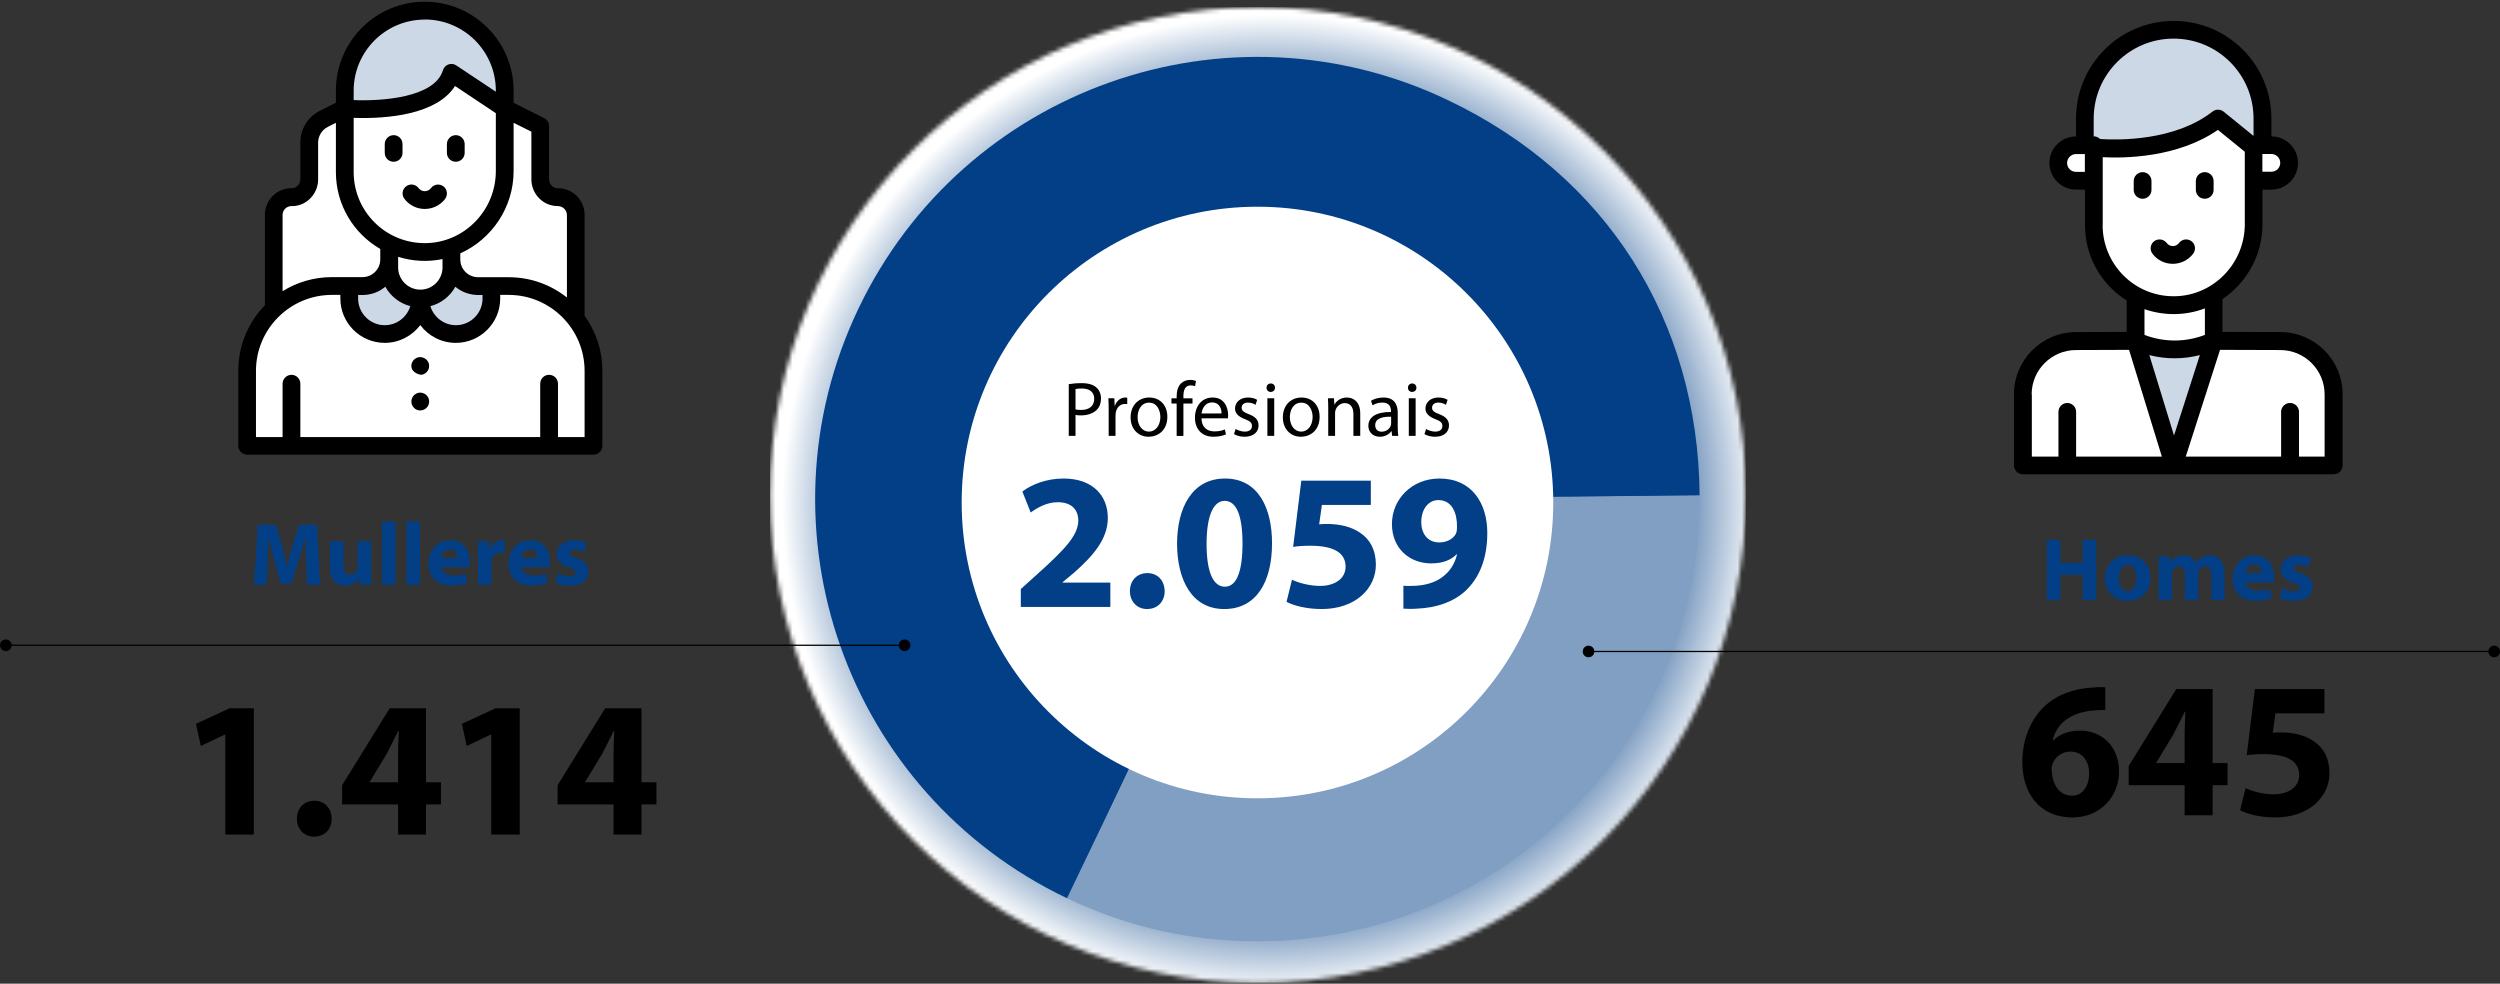 <svg width="582" height="229" viewBox="0 0 582 229" fill="none" xmlns="http://www.w3.org/2000/svg">
<rect x="0" y="0" width="582" height="229" fill="#333333" stroke="none"/>
<mask id="mask0_3541_1471" style="mask-type:luminance" maskUnits="userSpaceOnUse" x="179" y="1" width="228" height="228">
<path d="M179.277 115.245C179.277 177.957 230.121 228.823 292.856 228.823C355.591 228.823 406.434 177.979 406.434 115.245C406.434 52.51 355.591 1.666 292.856 1.666C230.121 1.666 179.277 52.51 179.277 115.245Z" fill="white"/>
</mask>
<g mask="url(#mask0_3541_1471)">
<path d="M406.412 1.666H179.277V228.8H406.412V1.666Z" fill="url(#paint0_radial_3541_1471)"/>
</g>
<path d="M292.72 116.193L395.651 115.289C396.148 172.124 350.459 218.627 293.625 219.124C277.709 219.26 262.788 215.959 248.41 209.109L292.72 116.193Z" fill="#819FC3"/>
<path d="M292.719 116.195L248.409 209.11C197.091 184.627 175.342 123.203 199.826 71.885C224.31 20.566 285.733 -1.182 337.052 23.302C373.947 40.89 395.31 74.439 395.672 115.313L292.742 116.217L292.719 116.195Z" fill="#023F86"/>
<path d="M361.6 116.985C361.6 78.959 330.764 48.123 292.738 48.123C254.713 48.123 223.877 78.959 223.877 116.985C223.877 155.01 254.713 185.846 292.738 185.846C330.764 185.846 361.6 155.01 361.6 116.985Z" fill="white"/>
<path d="M326.711 141.694V136.359C327.615 136.449 328.338 136.404 329.695 136.359C331.82 136.223 333.945 135.635 335.482 134.55C337.426 133.239 338.692 131.295 339.19 129.079L339.099 129.034C337.788 130.39 335.844 131.159 333.176 131.159C328.203 131.159 324.043 127.723 324.043 121.981C324.043 116.238 328.655 111.4 335.12 111.4C342.671 111.4 346.243 117.188 346.243 124.06C346.243 130.21 344.299 134.641 341.089 137.625C338.286 140.157 334.397 141.513 329.83 141.694C328.7 141.784 327.479 141.739 326.711 141.694ZM334.849 116.419C332.543 116.419 330.87 118.499 330.87 121.574C330.87 124.106 332.272 126.276 335.03 126.276C336.929 126.276 338.24 125.417 338.873 124.377C339.099 123.925 339.19 123.473 339.19 122.614C339.235 119.494 338.059 116.419 334.849 116.419Z" fill="#023F86"/>
<path d="M319.129 111.897V117.549H307.735L307.102 122.071C307.735 121.98 308.277 121.98 309.001 121.98C311.804 121.98 314.698 122.613 316.733 124.105C318.948 125.597 320.304 128.039 320.304 131.475C320.304 136.946 315.602 141.784 307.69 141.784C304.118 141.784 301.134 140.97 299.506 140.111L300.772 134.957C302.038 135.59 304.706 136.404 307.373 136.404C310.222 136.404 313.251 135.047 313.251 131.927C313.251 128.898 310.855 127.044 304.977 127.044C303.349 127.044 302.219 127.135 301.043 127.316L302.942 111.897H319.129Z" fill="#023F86"/>
<path d="M285.187 111.4C293.01 111.4 296.129 118.409 296.129 126.457C296.129 135.5 292.467 141.784 285.007 141.784C277.411 141.784 274.065 134.957 274.02 126.638C274.02 118.092 277.591 111.4 285.187 111.4ZM285.097 116.6C282.61 116.6 280.892 119.765 280.892 126.638C280.892 133.375 282.52 136.585 285.142 136.585C287.81 136.585 289.257 133.239 289.257 126.547C289.257 120.036 287.855 116.6 285.097 116.6Z" fill="#023F86"/>
<path d="M267.022 141.784C264.716 141.784 263.043 140.02 263.043 137.624C263.043 135.137 264.716 133.419 267.112 133.419C269.463 133.419 271.091 135.092 271.136 137.624C271.136 140.02 269.509 141.784 267.022 141.784Z" fill="#023F86"/>
<path d="M258.488 141.287H237.645V137.127L241.397 133.736C247.863 127.949 250.983 124.648 251.028 121.212C251.028 118.816 249.626 116.917 246.235 116.917C243.703 116.917 241.488 118.183 239.95 119.313L238.006 114.43C240.177 112.757 243.658 111.4 247.592 111.4C254.283 111.4 257.901 115.289 257.901 120.579C257.901 125.552 254.374 129.486 250.078 133.284L247.366 135.545V135.635H258.488V141.287Z" fill="#023F86"/>
<path d="M331.609 101.06L331.989 99.867C332.477 100.156 333.309 100.482 334.105 100.482C335.245 100.482 335.787 99.921 335.787 99.18C335.787 98.42 335.335 98.022 334.178 97.588C332.586 97.009 331.844 96.159 331.844 95.11C331.844 93.7 333.002 92.542 334.865 92.542C335.751 92.542 336.529 92.777 336.999 93.085L336.619 94.242C336.275 94.025 335.642 93.718 334.829 93.718C333.888 93.718 333.382 94.26 333.382 94.911C333.382 95.635 333.888 95.96 335.028 96.412C336.529 96.973 337.324 97.733 337.324 99.035C337.324 100.59 336.113 101.675 334.069 101.675C333.11 101.675 332.224 101.422 331.609 101.06Z" fill="black"/>
<path d="M329.56 101.476H327.968V92.723H329.56V101.476ZM328.764 89.269C329.343 89.269 329.741 89.703 329.741 90.263C329.741 90.806 329.361 91.24 328.728 91.24C328.149 91.24 327.77 90.806 327.77 90.263C327.77 89.721 328.167 89.269 328.764 89.269Z" fill="black"/>
<path d="M325.391 96.105V99.378C325.391 100.138 325.427 100.88 325.518 101.476H324.089L323.962 100.373H323.908C323.42 101.06 322.479 101.675 321.231 101.675C319.459 101.675 318.555 100.427 318.555 99.161C318.555 97.045 320.436 95.888 323.818 95.906V95.725C323.818 95.02 323.619 93.7 321.828 93.718C320.996 93.718 320.146 93.953 319.531 94.369L319.17 93.302C319.893 92.849 320.96 92.542 322.063 92.542C324.74 92.542 325.391 94.369 325.391 96.105ZM323.854 98.528V97.009C322.118 96.973 320.146 97.281 320.146 98.981C320.146 100.029 320.833 100.5 321.629 100.5C322.787 100.5 323.528 99.776 323.781 99.035C323.836 98.854 323.854 98.673 323.854 98.528Z" fill="black"/>
<path d="M309.213 101.476V95.092C309.213 94.17 309.195 93.446 309.141 92.723H310.551L310.642 94.17H310.678C311.112 93.356 312.125 92.542 313.572 92.542C314.783 92.542 316.664 93.265 316.664 96.268V101.476H315.073V96.43C315.073 95.02 314.548 93.844 313.047 93.844C312.016 93.844 311.202 94.586 310.913 95.472C310.841 95.671 310.805 95.942 310.805 96.213V101.476H309.213Z" fill="black"/>
<path d="M302.993 92.542C305.507 92.542 307.207 94.369 307.207 97.027C307.207 100.265 304.946 101.675 302.848 101.675C300.497 101.675 298.652 99.939 298.652 97.172C298.652 94.26 300.588 92.542 302.993 92.542ZM302.957 93.736C301.094 93.736 300.28 95.472 300.28 97.118C300.28 99.035 301.365 100.482 302.921 100.482C304.44 100.482 305.579 99.053 305.579 97.082C305.579 95.599 304.838 93.736 302.957 93.736Z" fill="black"/>
<path d="M296.638 101.476H295.047V92.723H296.638V101.476ZM295.842 89.269C296.421 89.269 296.819 89.703 296.819 90.263C296.819 90.806 296.439 91.24 295.806 91.24C295.227 91.24 294.848 90.806 294.848 90.263C294.848 89.721 295.246 89.269 295.842 89.269Z" fill="black"/>
<path d="M287.279 101.06L287.659 99.867C288.147 100.156 288.979 100.482 289.775 100.482C290.915 100.482 291.457 99.921 291.457 99.18C291.457 98.42 291.005 98.022 289.847 97.588C288.256 97.009 287.514 96.159 287.514 95.11C287.514 93.7 288.672 92.542 290.535 92.542C291.421 92.542 292.199 92.777 292.669 93.085L292.289 94.242C291.945 94.025 291.312 93.718 290.499 93.718C289.558 93.718 289.052 94.26 289.052 94.911C289.052 95.635 289.558 95.96 290.698 96.412C292.199 96.973 292.994 97.733 292.994 99.035C292.994 100.59 291.783 101.675 289.739 101.675C288.78 101.675 287.894 101.422 287.279 101.06Z" fill="black"/>
<path d="M285.852 97.389H279.703C279.739 99.541 281.095 100.427 282.705 100.427C283.844 100.427 284.55 100.228 285.129 99.975L285.418 101.115C284.857 101.368 283.881 101.675 282.488 101.675C279.793 101.675 278.184 99.885 278.184 97.244C278.184 94.604 279.739 92.542 282.289 92.542C285.165 92.542 285.906 95.038 285.906 96.647C285.906 96.973 285.888 97.208 285.852 97.389ZM279.721 96.25H284.369C284.387 95.255 283.953 93.681 282.162 93.681C280.535 93.681 279.847 95.146 279.721 96.25Z" fill="black"/>
<path d="M275.498 101.478H273.925V93.936H272.713V92.725H273.925V92.309C273.925 91.079 274.214 89.958 274.937 89.252C275.534 88.674 276.33 88.439 277.072 88.439C277.65 88.439 278.121 88.565 278.428 88.692L278.211 89.921C277.976 89.813 277.668 89.723 277.198 89.723C275.842 89.723 275.498 90.898 275.498 92.255V92.725H277.614V93.936H275.498V101.478Z" fill="black"/>
<path d="M267.546 92.542C270.06 92.542 271.76 94.369 271.76 97.027C271.76 100.265 269.499 101.675 267.401 101.675C265.05 101.675 263.205 99.939 263.205 97.172C263.205 94.26 265.14 92.542 267.546 92.542ZM267.509 93.736C265.647 93.736 264.833 95.472 264.833 97.118C264.833 99.035 265.918 100.482 267.473 100.482C268.993 100.482 270.132 99.053 270.132 97.082C270.132 95.599 269.39 93.736 267.509 93.736Z" fill="black"/>
<path d="M258.1 101.476V95.454C258.1 94.423 258.082 93.537 258.027 92.723H259.42L259.492 94.459H259.547C259.944 93.284 260.921 92.542 261.988 92.542C262.151 92.542 262.277 92.56 262.422 92.578V94.079C262.259 94.043 262.097 94.043 261.88 94.043C260.758 94.043 259.963 94.875 259.745 96.069C259.709 96.286 259.691 96.557 259.691 96.81V101.476H258.1Z" fill="black"/>
<path d="M248.807 101.477V89.432C249.566 89.306 250.561 89.197 251.827 89.197C253.382 89.197 254.522 89.559 255.245 90.21C255.896 90.789 256.312 91.675 256.312 92.76C256.312 93.863 255.987 94.731 255.372 95.365C254.522 96.251 253.183 96.703 251.646 96.703C251.176 96.703 250.742 96.685 250.38 96.594V101.477H248.807ZM250.38 90.572V95.31C250.724 95.401 251.158 95.437 251.682 95.437C253.581 95.437 254.739 94.496 254.739 92.851C254.739 91.223 253.581 90.445 251.863 90.445C251.176 90.445 250.651 90.499 250.38 90.572Z" fill="black"/>
<path d="M149.339 194.279H142.828V187.271H129.807V182.795L140.884 164.89H149.339V182.116H152.821V187.271H149.339V194.279ZM136.182 182.116H142.828V175.605C142.828 173.842 142.919 172.034 143.009 170.135H142.874C141.924 172.034 141.11 173.752 140.116 175.605L136.227 182.026L136.182 182.116Z" fill="black"/>
<path d="M114.353 194.279V170.994H114.262L108.656 173.661L107.525 168.507L115.347 164.89H120.999V194.279H114.353Z" fill="black"/>
<path d="M99.179 194.279H92.668V187.271H79.647V182.795L90.724 164.89H99.179V182.116H102.661V187.271H99.179V194.279ZM86.022 182.116H92.668V175.605C92.668 173.842 92.759 172.034 92.849 170.135H92.713C91.764 172.034 90.95 173.752 89.955 175.605L86.067 182.026L86.022 182.116Z" fill="black"/>
<path d="M73.098 194.776C70.792 194.776 69.119 193.012 69.119 190.616C69.119 188.129 70.792 186.411 73.188 186.411C75.54 186.411 77.167 188.084 77.213 190.616C77.213 193.012 75.585 194.776 73.098 194.776Z" fill="black"/>
<path d="M52.449 194.279V170.994H52.358L46.752 173.661L45.621 168.507L53.443 164.89H59.095V194.279H52.449Z" fill="black"/>
<path d="M129.338 135.638L129.897 133.401C130.477 133.753 131.678 134.147 132.61 134.147C133.562 134.147 133.956 133.836 133.956 133.318C133.956 132.78 133.645 132.531 132.486 132.138C130.373 131.434 129.566 130.295 129.586 129.094C129.586 127.189 131.202 125.76 133.707 125.76C134.888 125.76 135.923 126.05 136.544 126.36L136.006 128.535C135.55 128.286 134.66 127.955 133.811 127.955C133.045 127.955 132.61 128.265 132.61 128.762C132.61 129.259 133.003 129.508 134.246 129.943C136.172 130.605 136.959 131.599 136.979 133.07C136.979 134.975 135.509 136.362 132.61 136.362C131.284 136.362 130.104 136.052 129.338 135.638Z" fill="#023F86"/>
<path d="M127.922 132.075H121.399C121.482 133.379 122.787 134 124.257 134C125.334 134 126.203 133.855 127.053 133.566L127.467 135.699C126.431 136.133 125.168 136.34 123.801 136.34C120.364 136.34 118.396 134.352 118.396 131.184C118.396 128.616 119.991 125.779 123.511 125.779C126.783 125.779 128.026 128.326 128.026 130.832C128.026 131.371 127.964 131.847 127.922 132.075ZM121.378 129.921H125.106C125.106 129.155 124.775 127.871 123.325 127.871C122 127.871 121.461 129.093 121.378 129.921Z" fill="#023F86"/>
<path d="M111.272 136.135V129.342C111.272 127.851 111.252 126.878 111.189 126.008H113.882L114.006 127.872H114.089C114.606 126.381 115.828 125.76 116.822 125.76C117.112 125.76 117.257 125.78 117.485 125.822V128.783C117.236 128.742 116.988 128.7 116.636 128.7C115.476 128.7 114.689 129.322 114.482 130.295C114.441 130.502 114.42 130.75 114.42 130.999V136.135H111.272Z" fill="#023F86"/>
<path d="M109.276 132.075H102.753C102.836 133.379 104.14 134 105.61 134C106.687 134 107.557 133.855 108.406 133.566L108.82 135.699C107.785 136.133 106.522 136.34 105.155 136.34C101.717 136.34 99.75 134.352 99.75 131.184C99.75 128.616 101.345 125.779 104.865 125.779C108.137 125.779 109.379 128.326 109.379 130.832C109.379 131.371 109.317 131.847 109.276 132.075ZM102.732 129.921H106.459C106.459 129.155 106.128 127.871 104.679 127.871C103.353 127.871 102.815 129.093 102.732 129.921Z" fill="#023F86"/>
<path d="M94.627 136.133V121.431H97.775V136.133H94.627Z" fill="#023F86"/>
<path d="M88.928 136.133V121.431H92.075V136.133H88.928Z" fill="#023F86"/>
<path d="M86.398 126.007V132.882C86.398 134.207 86.44 135.284 86.481 136.133H83.748L83.603 134.704H83.541C83.147 135.326 82.195 136.361 80.372 136.361C78.302 136.361 76.811 135.077 76.811 131.95V126.007H79.958V131.453C79.958 132.923 80.434 133.814 81.553 133.814C82.422 133.814 82.94 133.213 83.126 132.716C83.209 132.53 83.251 132.302 83.251 132.033V126.007H86.398Z" fill="#023F86"/>
<path d="M71.475 136.134L71.247 130.791C71.185 129.114 71.123 127.085 71.123 125.055H71.081C70.626 126.836 70.046 128.824 69.508 130.46L67.809 135.906H65.345L63.854 130.522C63.399 128.866 62.943 126.878 62.591 125.055H62.55C62.487 126.94 62.405 129.093 62.322 130.833L62.053 136.134H59.133L60.023 122.177H64.227L65.594 126.836C66.049 128.451 66.463 130.191 66.774 131.827H66.857C67.23 130.212 67.706 128.369 68.182 126.815L69.653 122.177H73.794L74.54 136.134H71.475Z" fill="#023F86"/>
<path d="M1.355 150.217H210.585" stroke="black" stroke-width="0.3"/>
<path d="M1.356 151.574C2.102 151.574 2.713 150.964 2.713 150.218C2.713 149.472 2.102 148.861 1.356 148.861C0.61 148.861 0 149.472 0 150.218C0 150.964 0.61 151.574 1.356 151.574Z" fill="black"/>
<path d="M210.587 151.574C211.333 151.574 211.943 150.964 211.943 150.218C211.943 149.472 211.333 148.861 210.587 148.861C209.841 148.861 209.23 149.472 209.23 150.218C209.23 150.964 209.841 151.574 210.587 151.574Z" fill="black"/>
<path d="M129.855 45.907C127.594 45.93 125.763 44.031 125.763 41.748V29.359L117.489 25.222L98.205 69.464L134.015 74.234V50.044C134.015 47.761 132.138 45.885 129.833 45.907" fill="white"/>
<path d="M80.277 25.244L75.439 27.663C73.337 28.703 72.003 30.873 72.003 33.202V41.748C72.003 44.008 70.194 45.93 67.911 45.907C65.605 45.885 63.728 47.761 63.728 50.044V71.973L92.507 69.894L90.111 40.188L80.277 25.222V25.244Z" fill="white"/>
<path d="M118.414 66.593H114.39L97.842 69.487L81.293 66.593H77.269C72.024 66.593 67.254 68.627 63.728 71.973C59.907 75.568 57.533 80.677 57.533 86.351V103.827H138.173V86.351C138.173 75.455 129.356 66.593 118.437 66.593" fill="white"/>
<path d="M111.294 66.595C107.88 66.595 105.1 63.837 105.1 60.4L97.865 69.489C97.865 74.055 101.573 77.763 106.139 77.763C110.706 77.763 114.414 74.055 114.414 69.489V66.595H111.317H111.294Z" fill="#CDD8E7"/>
<path d="M90.612 60.399C90.612 63.835 87.831 66.593 84.418 66.593H81.32V69.487C81.32 74.053 85.028 77.761 89.594 77.761C94.161 77.761 97.869 74.053 97.869 69.487L90.635 60.376L90.612 60.399Z" fill="#CDD8E7"/>
<path d="M90.609 56.715V62.254C90.609 66.255 93.865 69.488 97.844 69.488C100.715 69.488 103.224 67.815 104.377 65.351C105.349 63.271 104.988 61.688 105.078 60.377V57.574L90.609 56.715Z" fill="white"/>
<path d="M107.564 14.394L80.277 25.223V40.03C80.277 50.362 88.687 58.749 99.087 58.636C109.305 58.523 117.489 50.045 117.489 39.782V25.2L107.564 14.371V14.394Z" fill="white"/>
<path d="M117.49 21.108V25.245L105.079 16.971C101.981 27.234 80.256 25.245 80.256 25.245V21.108C80.256 10.821 88.575 2.502 98.862 2.502C109.148 2.502 117.467 10.821 117.467 21.108" fill="#CDD8E7"/>
<path d="M136.094 101.748H129.899V89.337C129.899 88.184 128.973 87.257 127.82 87.257C126.667 87.257 125.762 88.184 125.762 89.337V101.748H69.923V89.337C69.923 88.184 68.996 87.257 67.865 87.257C66.735 87.257 65.785 88.184 65.785 89.337V101.748H59.591V86.33C59.591 76.587 67.526 68.651 77.27 68.651H79.237V69.488C79.237 75.185 83.871 79.819 89.568 79.819C92.937 79.819 95.943 78.192 97.842 75.682C99.719 78.192 102.726 79.819 106.117 79.819C111.814 79.819 116.448 75.185 116.448 69.488V68.651H118.415C128.159 68.651 136.094 76.587 136.094 86.33V101.748ZM67.956 47.989C71.392 47.989 74.06 45.095 74.06 41.772V33.226C74.06 31.643 74.941 30.242 76.343 29.518L78.197 28.592V40.053C78.197 47.762 82.379 54.409 88.528 57.958V60.377C88.528 62.706 86.629 64.514 84.391 64.514H77.27C73.065 64.514 69.131 65.713 65.785 67.792V50.046C65.785 48.961 66.622 47.966 67.956 47.966M98.882 4.538C108.016 4.538 115.431 11.953 115.431 21.086V21.357L106.23 15.231C105.077 14.462 103.494 15.027 103.11 16.361C101.188 22.759 88.822 23.573 82.334 23.301V21.108C82.334 11.975 89.749 4.56 98.882 4.56M106.004 66.752C108.852 69.126 111.859 68.606 112.334 68.674V69.51C112.334 72.924 109.553 75.705 106.139 75.705C103.336 75.705 100.962 73.829 100.194 71.274C102.726 70.618 104.805 68.945 106.004 66.752ZM97.865 67.431C95.039 67.431 92.688 65.147 92.688 62.254V59.789C96.079 60.852 99.651 61.01 103.019 60.309V62.254C103.019 65.057 100.759 67.431 97.842 67.431M82.334 27.439C90.224 27.71 101.686 26.67 105.936 20.023L115.431 26.353V39.827C115.431 48.983 108.083 56.511 99.063 56.602C89.794 56.692 82.334 49.232 82.334 40.053V27.439ZM83.374 68.674C83.849 68.606 86.855 69.126 89.704 66.752C90.947 69.013 93.072 70.618 95.514 71.274C94.745 73.829 92.371 75.705 89.568 75.705C86.154 75.705 83.374 72.924 83.374 69.51V68.674ZM129.877 47.989C131.098 47.989 131.979 48.961 131.979 50.068V69.262C128.249 66.3 123.547 64.537 118.438 64.537H111.294C109.056 64.537 107.157 62.728 107.157 60.4V58.976C114.436 55.72 119.568 48.328 119.568 39.827V28.592L123.705 30.649V41.749C123.705 45.185 126.508 48.034 129.877 47.966M136.094 73.557V50.023C136.094 46.519 133.223 43.761 129.832 43.829C128.724 43.829 127.82 42.857 127.82 41.749V29.36C127.82 28.569 127.39 27.868 126.689 27.506L119.568 23.934V21.086C119.568 9.692 110.299 0.4 98.882 0.4C87.466 0.4 78.197 9.669 78.197 21.086V23.934L74.489 25.788C71.663 27.19 69.923 30.038 69.923 33.181V41.726C69.923 42.834 69.064 43.806 67.933 43.806C64.542 43.761 61.671 46.519 61.671 50.001V71.07C57.828 75.004 55.477 80.385 55.477 86.285V103.76C55.477 104.913 56.404 105.84 57.534 105.84H138.174C139.327 105.84 140.231 104.913 140.231 103.76V86.285C140.231 81.515 138.694 77.107 136.094 73.512" fill="black"/>
<path d="M103.634 46.271C104.312 45.367 104.131 44.055 103.227 43.377C102.323 42.699 101.011 42.88 100.333 43.784C99.61 44.756 98.163 44.756 97.439 43.784C96.761 42.88 95.45 42.676 94.546 43.377C93.641 44.055 93.438 45.367 94.139 46.271C96.513 49.436 101.26 49.436 103.656 46.271" fill="black"/>
<path d="M91.648 37.657C92.779 37.657 93.706 36.73 93.706 35.6V33.543C93.706 32.39 92.779 31.463 91.648 31.463C90.518 31.463 89.568 32.39 89.568 33.543V35.6C89.568 36.753 90.495 37.657 91.648 37.657Z" fill="black"/>
<path d="M106.117 37.657C107.247 37.657 108.174 36.73 108.174 35.6V33.543C108.174 32.39 107.247 31.463 106.117 31.463C104.987 31.463 104.037 32.39 104.037 33.543V35.6C104.037 36.753 104.964 37.657 106.117 37.657Z" fill="black"/>
<path d="M96.692 83.481C96.037 83.91 95.63 84.747 95.811 85.606C96.014 86.713 97.687 87.347 98.23 87.233C99.224 87.03 99.903 86.171 99.903 85.199C99.903 83.549 98.049 82.576 96.692 83.481Z" fill="black"/>
<path d="M96.693 91.757C95.63 92.458 95.427 93.995 96.376 94.945C97.665 96.233 99.903 95.329 99.903 93.475C99.903 91.825 98.072 90.83 96.693 91.757Z" fill="black"/>
<path d="M541.121 160.412V166.064H529.727L529.094 170.585C529.727 170.495 530.27 170.495 530.993 170.495C533.796 170.495 536.69 171.128 538.725 172.62C540.94 174.112 542.297 176.554 542.297 179.99C542.297 185.461 537.594 190.299 529.682 190.299C526.11 190.299 523.126 189.485 521.498 188.626L522.764 183.471C524.03 184.104 526.698 184.918 529.365 184.918C532.214 184.918 535.243 183.562 535.243 180.442C535.243 177.413 532.847 175.559 526.969 175.559C525.341 175.559 524.211 175.649 523.035 175.83L524.934 160.412H541.121Z" fill="black"/>
<path d="M515.093 189.801H508.582V182.793H495.561V178.317L506.638 160.412H515.093V177.639H518.575V182.793H515.093V189.801ZM501.936 177.639H508.582V171.128C508.582 169.365 508.673 167.556 508.763 165.657H508.628C507.678 167.556 506.864 169.274 505.869 171.128L501.981 177.548L501.936 177.639Z" fill="black"/>
<path d="M490.101 160.005V165.295C489.333 165.25 488.519 165.295 487.434 165.386C481.33 165.883 478.617 169.003 477.848 172.394H477.984C479.431 170.947 481.511 170.088 484.224 170.088C489.152 170.088 493.312 173.569 493.312 179.673C493.312 185.506 488.835 190.299 482.505 190.299C474.638 190.299 470.795 184.466 470.795 177.458C470.795 171.942 472.83 167.33 476.04 164.346C478.934 161.678 482.777 160.276 487.343 160.05C488.609 159.915 489.468 159.96 490.101 160.005ZM482.415 185.235C484.811 185.235 486.349 183.019 486.349 180.035C486.349 177.322 484.902 174.971 481.963 174.971C480.109 174.971 478.572 176.101 477.939 177.548C477.713 177.955 477.622 178.498 477.622 179.312C477.758 182.432 479.25 185.235 482.415 185.235Z" fill="black"/>
<path d="M530.721 139.164L531.28 136.927C531.86 137.279 533.061 137.673 533.993 137.673C534.945 137.673 535.339 137.362 535.339 136.845C535.339 136.306 535.028 136.058 533.868 135.664C531.756 134.96 530.948 133.821 530.969 132.62C530.969 130.715 532.584 129.286 535.09 129.286C536.27 129.286 537.306 129.576 537.927 129.887L537.389 132.061C536.933 131.813 536.043 131.481 535.194 131.481C534.427 131.481 533.993 131.792 533.993 132.289C533.993 132.786 534.386 133.034 535.629 133.469C537.554 134.132 538.341 135.126 538.362 136.596C538.362 138.501 536.892 139.889 533.993 139.889C532.667 139.889 531.487 139.578 530.721 139.164Z" fill="#023F86"/>
<path d="M529.305 135.601H522.782C522.865 136.906 524.169 137.527 525.64 137.527C526.717 137.527 527.586 137.382 528.435 137.092L528.849 139.225C527.814 139.66 526.551 139.867 525.184 139.867C521.747 139.867 519.779 137.879 519.779 134.711C519.779 132.143 521.374 129.306 524.894 129.306C528.166 129.306 529.409 131.853 529.409 134.358C529.409 134.897 529.346 135.373 529.305 135.601ZM522.761 133.447H526.489C526.489 132.681 526.157 131.397 524.708 131.397C523.383 131.397 522.844 132.619 522.761 133.447Z" fill="#023F86"/>
<path d="M502.546 139.661V132.765C502.546 131.502 502.504 130.446 502.463 129.535H505.134L505.258 130.901H505.321C505.755 130.239 506.667 129.286 508.385 129.286C509.711 129.286 510.725 129.97 511.16 131.026H511.202C511.595 130.487 512.03 130.073 512.527 129.783C513.086 129.473 513.707 129.286 514.453 129.286C516.399 129.286 517.87 130.653 517.87 133.697V139.661H514.805V134.153C514.805 132.682 514.329 131.833 513.314 131.833C512.568 131.833 512.071 132.33 511.844 132.931C511.782 133.159 511.74 133.469 511.74 133.738V139.661H508.675V133.966C508.675 132.703 508.22 131.833 507.205 131.833C506.397 131.833 505.921 132.454 505.735 132.951C505.631 133.2 505.611 133.49 505.611 133.759V139.661H502.546Z" fill="#023F86"/>
<path d="M495.441 129.286C498.527 129.286 500.598 131.419 500.598 134.484C500.598 138.191 497.968 139.889 495.255 139.889C492.294 139.889 490.016 137.942 490.016 134.67C490.016 131.378 492.169 129.286 495.441 129.286ZM495.338 131.543C493.847 131.543 493.267 133.096 493.267 134.587C493.267 136.327 493.992 137.632 495.338 137.632C496.58 137.632 497.346 136.41 497.346 134.567C497.346 133.076 496.766 131.543 495.338 131.543Z" fill="#023F86"/>
<path d="M476.5 125.702H479.648V131.066H484.845V125.702H487.993V139.659H484.845V133.82H479.648V139.659H476.5V125.702Z" fill="#023F86"/>
<path d="M369.809 151.665H580.643" stroke="black" stroke-width="0.3"/>
<path d="M369.81 153.02C370.556 153.02 371.166 152.41 371.166 151.664C371.166 150.918 370.556 150.308 369.81 150.308C369.064 150.308 368.453 150.918 368.453 151.664C368.453 152.41 369.064 153.02 369.81 153.02Z" fill="black"/>
<path d="M580.644 153.02C581.39 153.02 582 152.41 582 151.664C582 150.918 581.39 150.308 580.644 150.308C579.898 150.308 579.287 150.918 579.287 151.664C579.287 152.41 579.898 153.02 580.644 153.02Z" fill="black"/>
<path d="M497.133 79.345C499.235 93.271 499.077 92.186 499.077 92.231L506.017 108.282L514.834 90.4C514.879 89.202 514.653 94.627 515.332 79.322H497.133V79.345Z" fill="#CDD8E7"/>
<path d="M543.251 108.371H506.039V108.303L515.331 79.366C515.828 79.366 512.098 79.366 530.839 79.411C537.689 79.411 543.251 84.973 543.251 91.823V108.371Z" fill="white"/>
<path d="M506.037 108.371H470.883V91.823C470.883 84.973 476.444 79.411 483.294 79.411C500.363 79.366 496.61 79.366 497.152 79.366L506.037 108.303V108.371Z" fill="white"/>
<path d="M506.037 6.979C494.62 6.979 485.352 16.248 485.352 27.665V34.379L506.037 44.349L526.723 34.379V27.665C526.723 16.248 517.476 6.979 506.037 6.979Z" fill="#CDD8E7"/>
<path d="M515.33 68.56L497.154 68.831V79.366C502.806 81.988 509.317 82.056 515.014 79.524L515.353 79.366V68.582L515.33 68.56Z" fill="white"/>
<path d="M532.918 38.516C532.918 40.799 531.064 42.653 528.781 42.653H524.644L521.162 37.906L524.644 34.401H528.781C531.064 34.401 532.918 36.255 532.918 38.538" fill="white"/>
<path d="M490.191 38.493L487.432 42.63H483.295C481.012 42.63 479.158 40.776 479.158 38.493C479.158 36.209 481.012 34.355 483.295 34.355H487.432L490.191 38.493Z" fill="white"/>
<path d="M524.644 52.238C524.644 59.156 520.914 65.282 515.33 68.561C504.026 75.207 489.174 68.108 487.568 54.725C487.388 53.21 487.433 54.001 487.433 34.378C487.433 34.378 504.999 36.549 516.37 27.664L524.644 34.378V52.238Z" fill="white"/>
<path d="M541.195 106.291H535.204V95.891C535.204 94.739 534.277 93.812 533.124 93.812C531.971 93.812 531.044 94.739 531.044 95.891V106.291H508.844L516.824 81.445C518.633 81.445 522.521 81.445 530.84 81.491C536.537 81.491 541.172 86.125 541.172 91.822V106.291H541.195ZM472.966 91.822C472.966 86.125 477.601 81.491 483.298 81.491C490.441 81.468 493.946 81.468 495.641 81.445L503.282 106.291H483.32V95.891C483.32 94.739 482.393 93.812 481.263 93.812C480.133 93.812 479.206 94.739 479.206 95.891V106.291H473.011V91.822H472.966ZM512.122 82.689L506.108 101.385L500.366 82.666C504.3 83.684 508.324 83.638 512.122 82.666M513.297 71.792V77.964C508.776 79.705 503.757 79.705 499.236 77.964V71.973C503.667 73.51 508.685 73.556 513.297 71.792ZM489.515 52.441V36.593C494.601 36.864 506.945 36.728 516.327 30.24L522.589 35.327V52.192C522.589 61.348 515.242 68.876 506.221 68.966C496.884 69.079 489.492 61.506 489.492 52.418M483.275 40.007C482.145 40.007 481.218 39.08 481.218 37.949C481.218 36.819 482.145 35.869 483.275 35.869H485.355V40.007H483.275ZM487.412 27.595C487.412 17.332 495.754 8.989 506.018 8.989C516.281 8.989 524.623 17.309 524.623 27.595V31.642L517.66 25.99C516.914 25.38 515.852 25.38 515.083 25.968C506.199 32.908 492.973 32.637 488.904 32.365C488.52 31.981 488 31.732 487.412 31.732V27.595ZM530.84 37.927C530.84 39.057 529.914 39.984 528.761 39.984H526.681V35.847H528.761C529.914 35.847 530.84 36.774 530.84 37.927ZM530.84 77.286C524.963 77.286 533.689 77.308 517.389 77.263C517.389 75.816 517.389 73.488 517.389 69.622C522.996 65.869 526.703 59.426 526.703 52.169V44.144H528.783C532.197 44.144 534.978 41.363 534.978 37.949C534.978 34.536 532.197 31.755 528.783 31.755V27.618C528.783 15.048 518.61 4.875 506.04 4.875C493.471 4.875 483.298 15.071 483.298 27.618V31.755C479.884 31.755 477.103 34.536 477.103 37.949C477.103 41.363 479.884 44.144 483.298 44.144H485.377C485.423 52.192 485.287 52.78 485.536 54.905C486.304 61.28 489.944 66.728 495.099 69.961V77.263C493.245 77.263 489.763 77.263 483.32 77.308C475.34 77.308 468.852 83.797 468.852 91.777V108.325C468.852 109.478 469.778 110.405 470.909 110.405H543.274C544.427 110.405 545.354 109.478 545.354 108.325V91.777C545.354 83.797 538.866 77.308 530.886 77.308" fill="black"/>
<path d="M501.067 59.043C503.441 62.208 508.189 62.208 510.585 59.043C511.263 58.139 511.082 56.828 510.178 56.15C509.274 55.471 507.963 55.652 507.284 56.556C506.561 57.529 505.114 57.529 504.391 56.556C503.712 55.652 502.401 55.471 501.497 56.15C500.593 56.828 500.389 58.139 501.09 59.043" fill="black"/>
<path d="M498.806 46.27C499.937 46.27 500.864 45.343 500.864 44.212V42.155C500.864 41.002 499.937 40.075 498.806 40.075C497.676 40.075 496.727 41.002 496.727 42.155V44.212C496.727 45.365 497.653 46.27 498.806 46.27Z" fill="black"/>
<path d="M513.271 46.27C514.402 46.27 515.329 45.343 515.329 44.212V42.155C515.329 41.002 514.402 40.075 513.271 40.075C512.141 40.075 511.191 41.002 511.191 42.155V44.212C511.191 45.365 512.118 46.27 513.271 46.27Z" fill="black"/>
<defs>
<radialGradient id="paint0_radial_3541_1471" cx="0" cy="0" r="1" gradientUnits="userSpaceOnUse" gradientTransform="translate(295.944 117.314) scale(113.579 113.578)">
<stop stop-color="#E1E8F1"/>
<stop offset="0.08" stop-color="#B0C3D9"/>
<stop offset="0.16" stop-color="#82A0C3"/>
<stop offset="0.25" stop-color="#5B82B0"/>
<stop offset="0.34" stop-color="#3A6AA1"/>
<stop offset="0.43" stop-color="#215795"/>
<stop offset="0.52" stop-color="#0F498C"/>
<stop offset="0.62" stop-color="#054187"/>
<stop offset="0.74" stop-color="#023F86"/>
<stop offset="1" stop-color="white"/>
</radialGradient>
</defs>
</svg>
